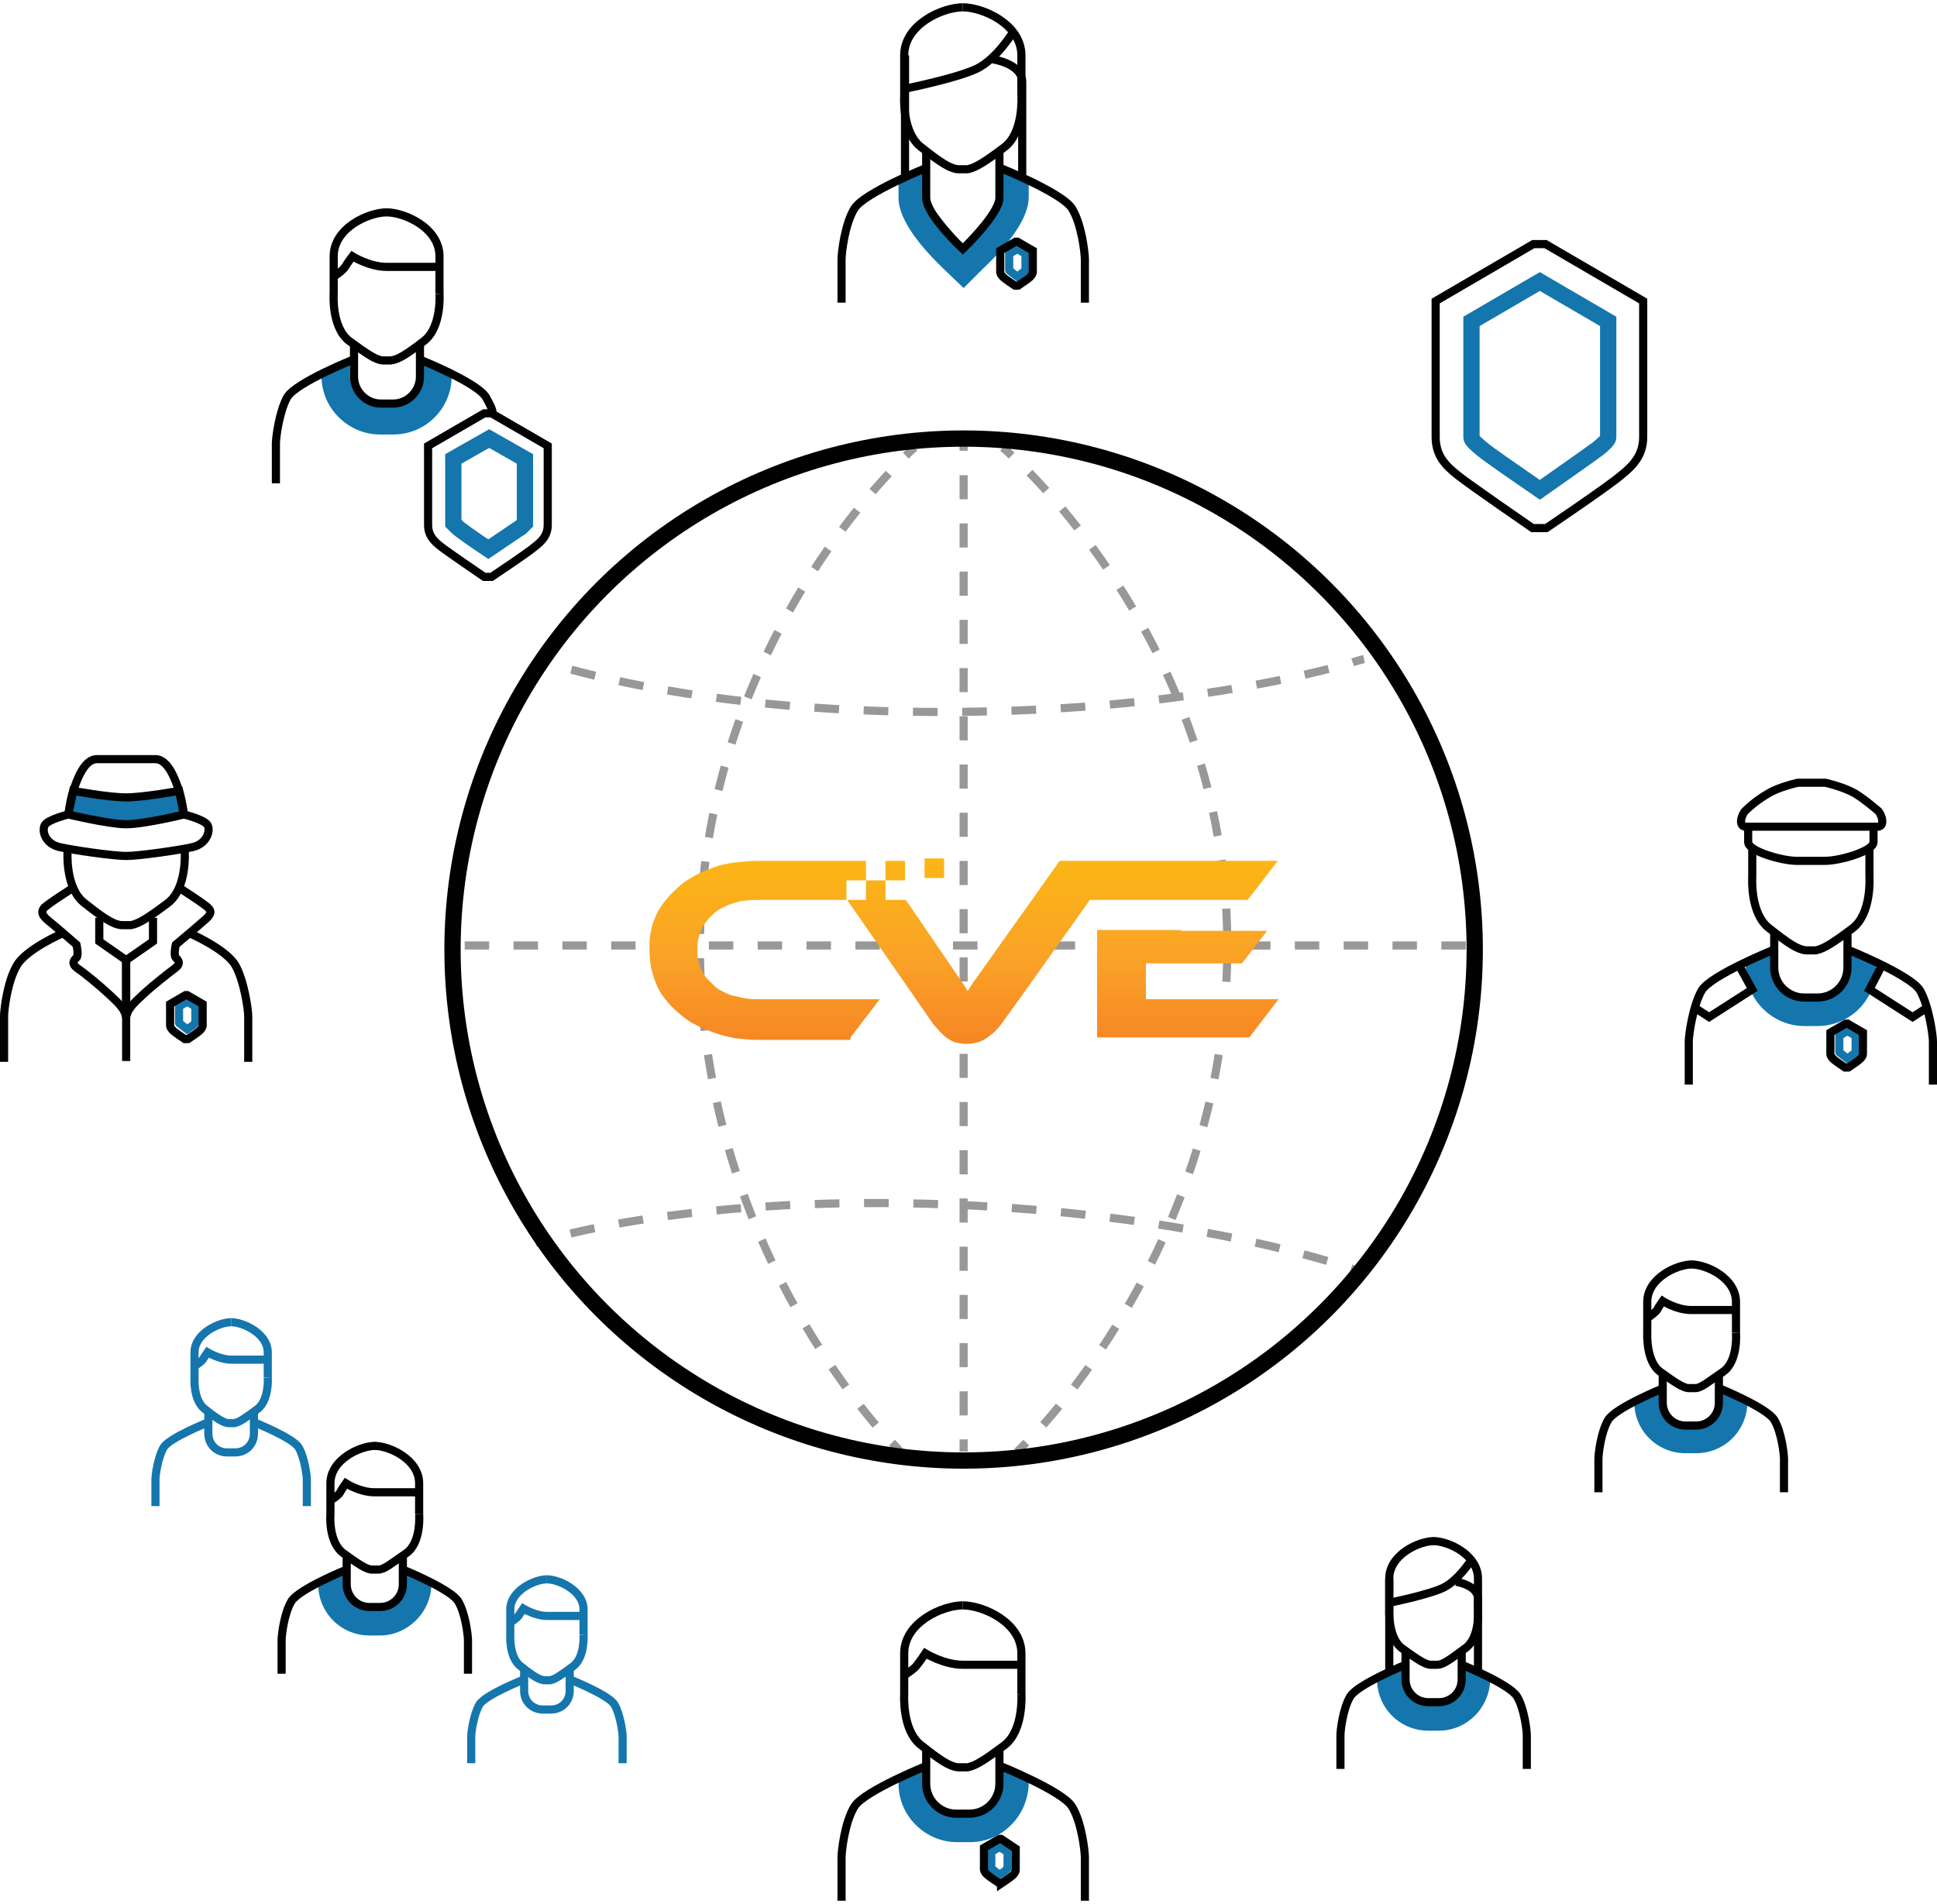 <?xml version="1.0" encoding="utf-8"?>
<!-- Generator: Adobe Illustrator 25.1.0, SVG Export Plug-In . SVG Version: 6.00 Build 0)  -->
<svg version="1.1" id="Layer_1" xmlns="http://www.w3.org/2000/svg" xmlns:xlink="http://www.w3.org/1999/xlink" x="0px" y="0px"
	 viewBox="0 0 238 234" style="enable-background:new 0 0 238 234;" xml:space="preserve">
<style type="text/css">
	.st0{fill:#1476AC;}
	.st1{fill:none;stroke:#1476AC;stroke-miterlimit:10;}
	.st2{fill:none;stroke:#1476AC;stroke-width:2;stroke-miterlimit:10;}
	.st3{fill:none;stroke:#989898;stroke-miterlimit:10;stroke-dasharray:3;}
	.st4{fill:none;stroke:#989898;stroke-miterlimit:10;}
	.st5{fill:none;stroke:#989898;stroke-miterlimit:10;stroke-dasharray:2.963,2.963;}
	.st6{fill:none;stroke:#989898;stroke-miterlimit:10;stroke-dasharray:2.976,2.976;}
	.st7{fill:none;stroke:#989898;stroke-miterlimit:10;stroke-dasharray:3,3;}
	.st8{fill:none;stroke:#989898;stroke-miterlimit:10;stroke-dasharray:3.028,3.028;}
	.st9{fill:none;stroke:#010101;stroke-width:2;stroke-miterlimit:10;}
	.st10{fill:none;stroke:#010101;stroke-miterlimit:10;}
	.st11{fill:#1476AC;stroke:#010101;stroke-miterlimit:10;}
	.st12{fill-rule:evenodd;clip-rule:evenodd;fill:url(#SVGID_1_);}
</style>
<g>
	<g>
		<path class="st0" d="M176.8,212.7h-1.3c-3.5,0-6.3-2.8-6.3-6.3V206l3.7-1.5v1.8c0,1.4,0.6,2.7,2.6,2.7h1.3c1.6,0,2.8-1,2.8-2.7
			v-1.8l3.5,1.5v0.3C183.1,209.8,180.3,212.7,176.8,212.7z"/>
		<path class="st0" d="M119.2,226.4h-1.6c-3.9,0-7.2-3.2-7.2-7.2v-0.7l3.5-1.4l0,2.1c0,1.2,0.6,3.5,3.7,3.5c0.8,0,1.6,0,1.6,0
			c2.2,0,3.5-1.5,3.5-3.5v-2.1l3.7,1.3v0.8C126.3,223.2,123.1,226.4,119.2,226.4z"/>
		<path class="st0" d="M118.4,35.4l-2.4-2.3c-2.5-2.4-5.6-5.9-5.6-8.8v-2.2l3.5-1v3.2c0,0.5,2.6,3.8,4.5,5.8c1.9-2,4.5-5.3,4.6-5.9
			l0-3.2l3.4,0.8v2.4c0,2.3-1.9,5.3-5.6,8.8L118.4,35.4z"/>
		<path class="st1" d="M23,126.5c-0.4-0.3-0.8-0.6-0.9-0.7c0,0-0.1,0-0.1-0.1v-2l1-0.6l1,0.6v2c0,0,0,0-0.1,0.1
			C23.8,126,23.4,126.2,23,126.5z"/>
		<path class="st1" d="M64.4,206.4c0,0-4.8,1.9-5.5,3.1c-0.7,1.2-1,3.4-1,3.9v3.3"/>
		<path class="st1" d="M71.7,200.9c0,0,0.2,2.8-1.3,3.9s-2.2,1.6-2.8,1.7h-0.8c-0.6-0.1-1.3-0.5-2.8-1.7c-1.5-1.1-1.3-3.9-1.3-3.9
			s0-0.8,0-3.1s3-3.7,4.5-3.7"/>
		<path class="st1" d="M71.7,200.9c0,0,0-0.8,0-3.1s-3-3.7-4.5-3.7"/>
		<path class="st1" d="M70,206.4c0,0,4.8,1.9,5.5,3.1c0.7,1.2,1,3.4,1,3.9v3.3"/>
		<path class="st1" d="M70,205.2v2.6c0,1.3-1,2.3-2.3,2.3h-1c-1.3,0-2.3-1-2.3-2.3v-2.6"/>
		<path class="st1" d="M71.7,198.6c0,0-3,0-4.5,0c-1.4,0-2.9-0.9-2.9-0.9s-0.4,0.6-0.6,0.9c-0.2,0.3-1,0.8-1,0.8"/>
		<path class="st1" d="M25.6,174.8c0,0-4.8,1.9-5.5,3.1c-0.7,1.2-1,3.4-1,3.9v3.3"/>
		<path class="st1" d="M32.9,169.3c0,0,0.2,2.8-1.3,3.9c-1.5,1.1-2.2,1.6-2.8,1.7h-0.8c-0.6-0.1-1.3-0.5-2.8-1.7
			c-1.5-1.1-1.3-3.9-1.3-3.9s0-0.8,0-3.1s3-3.7,4.5-3.7"/>
		<path class="st1" d="M32.9,169.3c0,0,0-0.8,0-3.1s-3-3.7-4.5-3.7"/>
		<path class="st1" d="M31.2,174.8c0,0,4.8,1.9,5.5,3.1c0.7,1.2,1,3.4,1,3.9v3.3"/>
		<path class="st1" d="M31.2,173.6v2.6c0,1.3-1,2.3-2.3,2.3h-1c-1.3,0-2.3-1-2.3-2.3v-2.6"/>
		<path class="st1" d="M32.9,167.1c0,0-3,0-4.5,0c-1.4,0-2.9-0.9-2.9-0.9s-0.4,0.6-0.6,0.9c-0.2,0.3-1,0.8-1,0.8"/>
		<path class="st1" d="M122.8,230.4c-0.4-0.3-0.8-0.6-0.9-0.7c0,0-0.1,0-0.1-0.1v-2l1-0.6l1,0.6v2c0,0,0,0-0.1,0.1
			C123.7,229.8,123.3,230.1,122.8,230.4z"/>
		<path class="st1" d="M227,130.1c-0.4-0.3-0.8-0.6-0.9-0.7c0,0-0.1,0-0.1-0.1v-2l1-0.6l1,0.6v2c0,0,0,0-0.1,0.1
			C227.8,129.5,227.4,129.8,227,130.1z"/>
		<path class="st2" d="M189.2,60.2c-2.9-2-6.4-4.4-7.2-5.1c-1.2-1-1.2-1.2-1.2-1.4V39.5l8.4-4.9l8.4,4.9v14.2c0,0.2,0,0.4-1.2,1.4
			C195.6,55.7,192.2,58.1,189.2,60.2z"/>
		<path class="st2" d="M60,67.5c-1.8-1.2-3.5-2.4-3.8-2.7c-0.3-0.3-0.4-0.4-0.5-0.5l0-7.9l4.4-2.5l4.4,2.5v7.9
			c-0.1,0.1-0.2,0.2-0.5,0.5C63.5,65.1,61.8,66.3,60,67.5z"/>
		<path class="st1" d="M125,34c-0.4-0.3-0.8-0.6-0.9-0.7c0,0-0.1,0-0.1-0.1v-2l1-0.6l1,0.6v2c0,0,0,0-0.1,0.1
			C125.8,33.4,125.4,33.7,125,34z"/>
		<path class="st0" d="M223.3,126.1h-1.6c-3.9,0-7.2-3.2-7.2-7.2v-0.7l3.5-1.4l0,2.1c0,1.2,0.6,3.5,3.7,3.5c0.8,0,1.6,0,1.6,0
			c2.2,0,3.5-1.5,3.5-3.5v-2.1l3.7,1.3v0.8C230.5,122.9,227.3,126.1,223.3,126.1z"/>
		<path class="st0" d="M48.3,53.4h-1.6c-3.9,0-7.2-3.2-7.2-7.2v-0.7l3.5-1.4l0,2.1c0,1.2,0.6,3.5,3.7,3.5c0.8,0,1.6,0,1.6,0
			c2.2,0,3.5-1.5,3.5-3.5v-2.1l3.7,1.3v0.8C55.5,50.2,52.3,53.4,48.3,53.4z"/>
		<path class="st0" d="M208.4,178.6h-1.3c-3.5,0-6.3-2.8-6.3-6.3V172l3.7-1.5v1.8c0,1.4,0.6,2.7,2.6,2.7h1.3c1.6,0,2.8-1,2.8-2.7
			v-1.8l3.5,1.5v0.3C214.7,175.8,211.9,178.6,208.4,178.6z"/>
		<path class="st0" d="M46.7,201h-1.3c-3.5,0-6.3-2.8-6.3-6.3v-0.3l3.7-1.5v1.8c0,1.4,0.6,2.7,2.6,2.7h1.3c1.6,0,2.8-1,2.8-2.7v-1.8
			l3.5,1.5v0.3C53,198.1,50.1,201,46.7,201z"/>
	</g>
	<line class="st3" x1="180.1" y1="116.2" x2="55.6" y2="116.2"/>
	<g>
		<g>
			<line class="st4" x1="118.4" y1="53.9" x2="118.4" y2="55.4"/>
			<line class="st5" x1="118.4" y1="58.4" x2="118.4" y2="175.4"/>
			<line class="st4" x1="118.4" y1="176.9" x2="118.4" y2="178.4"/>
		</g>
	</g>
	<g>
		<g>
			<path class="st4" d="M112.4,55c0,0-0.4,0.3-1.1,1"/>
			<path class="st6" d="M109.2,58.2c-7,7.5-23.2,28.2-23.2,58.2c0,31.5,16.7,53.2,22.6,59.9"/>
			<path class="st4" d="M109.6,177.3c0.7,0.7,1,1.1,1,1.1"/>
		</g>
	</g>
	<g>
		<g>
			<path class="st4" d="M123.2,55c0,0,0.4,0.3,1.1,1"/>
			<path class="st7" d="M126.5,58.1c7.3,7.5,24.3,28.2,24.3,58.2c0,31.5-17.5,53.3-23.6,59.9"/>
			<path class="st4" d="M126.1,177.3c-0.7,0.7-1.1,1.1-1.1,1.1"/>
		</g>
	</g>
	<g>
		<g>
			<path class="st4" d="M65.9,81c0,0,0.5,0.2,1.4,0.5"/>
			<path class="st8" d="M70.2,82.3c7,1.9,22.4,5.2,45.5,5.2c25.2,0,42.5-3.9,49.1-5.7"/>
			<path class="st4" d="M166.2,81.4c0.9-0.3,1.4-0.4,1.4-0.4"/>
		</g>
	</g>
	<g>
		<g>
			<path class="st4" d="M65.8,152.8c0,0,0.5-0.2,1.4-0.4"/>
			<path class="st8" d="M70.1,151.6c7.1-1.7,22.6-4.4,45.6-3.6c25.1,0.9,42.4,5.4,48.8,7.4"/>
			<path class="st4" d="M166,155.9c0.9,0.3,1.4,0.5,1.4,0.5"/>
		</g>
	</g>
	<circle class="st9" cx="118.4" cy="116.7" r="62.8"/>
	<path class="st10" d="M26,230.1"/>
	<path class="st4" d="M36.4,229.6"/>
	<polyline class="st10" points="12.2,112.8 12.2,115.7 15.5,118 15.5,124.6 	"/>
	<path class="st10" d="M9,109.1c0,0-3.3,2.1-3.6,2.5s-0.4,0.8,0.6,1.6s3.4,2.9,3.4,2.9s0.3,1.3,0,1.6c-0.3,0.3-0.7,0.7,0.1,1.3
		c0.9,0.6,2.6,2,3.9,3.2s2,1.9,2.1,2.9"/>
	<path class="st10" d="M7.7,114.7c0,0-4.4,1.9-5.6,3.9s-1.6,5.5-1.6,6.3v5.6"/>
	<path class="st10" d="M15.5,105.2c-1.5,0-6.5-0.7-8.2-1.1s-2.2-1.9-1.8-2.7c0.4-0.7,2.9-1.3,2.9-1.3s0.2-1.7,0.6-2.9
		c0.4-1.2,1.3-3.9,2.9-3.9s3.6,0,3.6,0l0,0c0,0,2.1,0,3.6,0c1.6,0,2.5,2.7,2.9,3.9c0.4,1.2,0.6,2.9,0.6,2.9s2.5,0.6,2.9,1.3
		c0.4,0.7-0.1,2.3-1.8,2.7S17,105.2,15.5,105.2L15.5,105.2z"/>
	<path class="st11" d="M8.4,100.1c0,0,5,1.2,7.1,1.2l0,0c2.2,0,7.1-1.2,7.1-1.2L22,97.2c0,0-4.4,0.8-6.5,0.8l0,0
		c-2.2,0-6.5-0.8-6.5-0.8L8.4,100.1z"/>
	<path class="st10" d="M22.7,104.7c0,0,0.3,4.5-2.1,6.3c-2.4,1.8-3.5,2.5-4.5,2.7h-1.2c-1-0.1-2.1-0.8-4.5-2.7
		c-2.4-1.8-2.1-6.3-2.1-6.3"/>
	<polyline class="st10" points="18.8,112.8 18.8,115.7 15.5,118 15.5,124.6 	"/>
	<path class="st10" d="M22,109.1c0,0,3.3,2.1,3.6,2.5c0.4,0.4,0.4,0.8-0.6,1.6c-0.9,0.8-3.4,2.9-3.4,2.9s-0.3,1.3,0,1.6
		c0.3,0.3,0.7,0.7-0.1,1.3s-2.6,2-3.9,3.2c-1.3,1.2-2,1.9-2.1,2.9v5.3"/>
	<path class="st10" d="M23.3,114.7c0,0,4.4,1.9,5.6,3.9c1.1,1.9,1.6,5.5,1.6,6.3v5.6"/>
	<path class="st10" d="M181.6,197.8c0,0,0.3,3.5-1.6,4.8c-1.9,1.4-2.7,2-3.4,2h-0.9c-0.7-0.1-1.6-0.7-3.4-2s-1.6-4.8-1.6-4.8
		s0-0.9,0-3.8c0-2.9,3.6-4.6,5.5-4.6"/>
	<path class="st10" d="M181.6,197.8c0,0,0-0.9,0-3.8c0-2.9-3.6-4.6-5.5-4.6"/>
	<path class="st10" d="M179.6,204.6c0,0,5.9,2.4,6.8,3.9c0.9,1.5,1.2,4.2,1.2,4.8v4.1"/>
	<path class="st10" d="M179.6,203.1v3.3c0,1.6-1.3,2.8-2.8,2.8h-1.3c-1.6,0-2.8-1.3-2.8-2.8v-3.3"/>
	<path class="st10" d="M180.8,191.7c0,0-1.6,2.5-3.4,3.4c-1.8,0.9-6.8,1.9-6.8,1.9"/>
	<path class="st10" d="M178.9,194.4c0,0,2.7,0.4,2.7,2.1v8.7"/>
	<line class="st10" x1="170.7" y1="194" x2="170.7" y2="205.6"/>
	<path class="st10" d="M172.7,204.6c0,0-5.9,2.4-6.8,3.9s-1.2,4.2-1.2,4.8v4.1"/>
	<path class="st10" d="M125.1,35.1c0,0,1.2-0.8,1.4-1s0.4-0.4,0.4-0.7s0-2.6,0-2.6l-1.9-1.1h-0.2l-1.9,1.1c0,0,0,2.3,0,2.6
		s0.2,0.5,0.4,0.7s1.4,1,1.4,1H125.1z"/>
	<path class="st10" d="M23.1,127.7c0,0,1.2-0.8,1.4-1c0.2-0.2,0.4-0.4,0.4-0.7s0-2.6,0-2.6l-1.9-1.1h-0.2l-1.9,1.1c0,0,0,2.3,0,2.6
		s0.2,0.5,0.4,0.7c0.2,0.2,1.4,1,1.4,1H23.1z"/>
	<path class="st10" d="M125.5,11.8c0,0,0.3,4.5-2.1,6.3s-3.5,2.5-4.5,2.7h-1.2c-1-0.1-2.1-0.8-4.5-2.7c-2.4-1.8-2.1-6.3-2.1-6.3
		s0-1.2,0-5s4.7-5.9,7.2-5.9"/>
	<path class="st10" d="M125.5,11.8c0,0,0-1.2,0-5s-4.7-5.9-7.2-5.9"/>
	<path class="st10" d="M122.8,20.6c0,0,7.7,3.1,8.9,5s1.6,5.5,1.6,6.3v5.3"/>
	<path class="st10" d="M122.8,18.7v5.6c0,2-4.5,6.3-4.5,6.3s-4.5-4.2-4.5-6.3v-5.6"/>
	<path class="st10" d="M124.5,3.9c0,0-2,3.3-4.4,4.5c-2.4,1.2-8.9,2.5-8.9,2.5"/>
	<path class="st10" d="M122,7.3c0,0,3.6,0.5,3.6,2.8v11.4"/>
	<line class="st10" x1="111.2" y1="6.8" x2="111.2" y2="22"/>
	<path class="st10" d="M113.9,20.6c0,0-7.7,3.1-8.9,5s-1.6,5.5-1.6,6.3v5.3"/>
	<path class="st10" d="M43.4,44.2c0,0-7,2.8-8.1,4.6c-1,1.8-1.4,5-1.4,5.7v4.9"/>
	<path class="st10" d="M54,36.1c0,0,0.3,4.1-1.9,5.8c-2.2,1.7-3.2,2.3-4.1,2.4H47c-0.9-0.1-1.9-0.8-4.1-2.4
		c-2.2-1.7-1.9-5.8-1.9-5.8s0-1.1,0-4.6s4.3-5.4,6.5-5.4"/>
	<path class="st10" d="M54,36.1c0,0,0-1.1,0-4.6s-4.3-5.4-6.5-5.4"/>
	<path class="st10" d="M51.6,44.2c0,0,7,2.8,8.1,4.6c1,1.8,0.8,1.7,0.8,2.4"/>
	<path class="st10" d="M51.6,42.4v3.9c0,1.8-1.5,3.3-3.3,3.3h-1.5c-1.8,0-3.3-1.5-3.3-3.3v-3.9"/>
	<path class="st10" d="M54,32.8c0,0-4.4,0-6.5,0c-2.1,0-4.2-1.3-4.2-1.3s-0.6,0.8-0.9,1.3S41,34,41,34"/>
	<path class="st10" d="M204.4,170.6c0,0-5.9,2.4-6.8,3.9c-0.9,1.5-1.2,4.2-1.2,4.8v4.1"/>
	<path class="st10" d="M213.3,163.8c0,0,0.3,3.5-1.6,4.8s-2.7,2-3.4,2h-0.9c-0.7-0.1-1.6-0.7-3.4-2s-1.6-4.8-1.6-4.8s0-0.9,0-3.8
		c0-2.9,3.6-4.6,5.5-4.6"/>
	<path class="st10" d="M213.3,163.8c0,0,0-0.9,0-3.8c0-2.9-3.6-4.6-5.5-4.6"/>
	<path class="st10" d="M211.2,170.6c0,0,5.9,2.4,6.8,3.9s1.2,4.2,1.2,4.8v4.1"/>
	<path class="st10" d="M211.2,169.1v3.3c0,1.6-1.3,2.8-2.8,2.8h-1.3c-1.6,0-2.8-1.3-2.8-2.8v-3.3"/>
	<path class="st10" d="M213.3,161c0,0-3.7,0-5.5,0c-1.8,0-3.5-1.1-3.5-1.1s-0.5,0.7-0.7,1.1c-0.3,0.4-1.2,1-1.2,1"/>
	<path class="st10" d="M42.6,192.9c0,0-5.9,2.4-6.8,3.9c-0.9,1.5-1.2,4.2-1.2,4.8v4.1"/>
	<path class="st10" d="M51.5,186.1c0,0,0.3,3.5-1.6,4.8s-2.7,2-3.4,2h-0.9c-0.7-0.1-1.6-0.7-3.4-2c-1.9-1.4-1.6-4.8-1.6-4.8
		s0-0.9,0-3.8s3.6-4.6,5.5-4.6"/>
	<path class="st10" d="M51.5,186.1c0,0,0-0.9,0-3.8s-3.6-4.6-5.5-4.6"/>
	<path class="st10" d="M49.5,192.9c0,0,5.9,2.4,6.8,3.9c0.9,1.5,1.2,4.2,1.2,4.8v4.1"/>
	<path class="st10" d="M49.5,191.4v3.3c0,1.6-1.3,2.8-2.8,2.8h-1.3c-1.6,0-2.8-1.3-2.8-2.8v-3.3"/>
	<path class="st10" d="M51.5,183.4c0,0-3.7,0-5.5,0s-3.5-1.1-3.5-1.1s-0.5,0.7-0.7,1.1s-1.2,1-1.2,1"/>
	<path class="st10" d="M123,231.5c0,0,1.2-0.8,1.4-1c0.2-0.2,0.4-0.4,0.4-0.7s0-2.6,0-2.6L123,226h-0.2l-1.9,1.1c0,0,0,2.3,0,2.6
		s0.2,0.5,0.4,0.7c0.2,0.2,1.4,1,1.4,1H123z"/>
	<path class="st10" d="M113.9,217c0,0-7.7,3.1-8.9,5s-1.6,5.5-1.6,6.3v5.3"/>
	<path class="st10" d="M125.5,208.2c0,0,0.3,4.5-2.1,6.3s-3.5,2.5-4.5,2.7h-1.2c-1-0.1-2.1-0.8-4.5-2.7c-2.4-1.8-2.1-6.3-2.1-6.3
		s0-1.2,0-5s4.7-5.9,7.2-5.9"/>
	<path class="st10" d="M125.5,208.2c0,0,0-1.2,0-5s-4.7-5.9-7.2-5.9"/>
	<path class="st10" d="M122.8,217c0,0,7.7,3.1,8.9,5s1.6,5.5,1.6,6.3v5.3"/>
	<path class="st10" d="M122.8,215v4.2c0,2-1.6,3.7-3.7,3.7h-1.6c-2,0-3.7-1.6-3.7-3.7V215"/>
	<path class="st10" d="M111.2,203.2"/>
	<path class="st10" d="M121.6,202.7"/>
	<path class="st10" d="M125.5,204.6c0,0-4.8,0-7.2,0c-2.3,0-4.6-1.4-4.6-1.4s-0.6,0.9-1,1.4c-0.3,0.5-1.6,1.3-1.6,1.3"/>
	<path class="st10" d="M227.1,131.2c0,0,1.2-0.8,1.4-1c0.2-0.2,0.4-0.4,0.4-0.7s0-2.6,0-2.6l-1.9-1.1h-0.2l-1.9,1.1c0,0,0,2.3,0,2.6
		s0.2,0.5,0.4,0.7c0.2,0.2,1.4,1,1.4,1H227.1z"/>
	<path class="st10" d="M224.2,101.6c0,0,5.5,0,6.5,0s0.5-1.6,0-2c-0.5-0.4-1.5-1.3-2.8-2.1c-1.4-0.8-3.6-1.3-3.6-1.3h-3.4
		c0,0-2.3,0.5-3.6,1.3c-1.4,0.8-2.4,1.7-2.8,2.1c-0.5,0.4-1,2,0,2s6.5,0,6.5,0H224.2z"/>
	<path class="st10" d="M214.8,101.6c0,0,0,0.8,0,1.9c0,1.1,4.1,2.3,6,2.3h3.4c1.9,0,6-1.2,6-2.3c0-1.1,0-1.9,0-1.9"/>
	<path class="st10" d="M229.7,104.2v3.6c0,0,0.3,4.5-2.1,6.3c-2.4,1.8-3.5,2.5-4.5,2.7h-1.2c-1-0.1-2.1-0.8-4.5-2.7
		c-2.4-1.8-2.1-6.3-2.1-6.3v-3.6"/>
	<path class="st10" d="M227,114.7v4.2c0,2-1.6,3.7-3.7,3.7h-1.6c-2,0-3.7-1.6-3.7-3.7v-4.2"/>
	<path class="st10" d="M218,116.7c0,0-7.7,3.1-8.9,5c-1.1,1.9-1.6,5.5-1.6,6.3v5.3"/>
	<path class="st10" d="M227,116.7c0,0,7.7,3.1,8.9,5c1.1,1.9,1.6,5.5,1.6,6.3v5.3"/>
	<polyline class="st10" points="213.7,118.7 215.3,121.6 210,125 208.3,123.9 	"/>
	<polyline class="st10" points="231.2,118.7 229.7,121.6 235,125 236.7,123.9 	"/>
	<linearGradient id="SVGID_1_" gradientUnits="userSpaceOnUse" x1="118.374" y1="127.911" x2="118.374" y2="105.485">
		<stop  offset="0" style="stop-color:#F68724"/>
		<stop  offset="0.452" style="stop-color:#FAA227"/>
		<stop  offset="1" style="stop-color:#FBB615"/>
	</linearGradient>
	<path class="st12" d="M104.5,127.5l3.6-4.7h-15c-0.5,0-1,0-1.5-0.1c-0.5-0.1-0.9-0.2-1.4-0.3c-0.5-0.1-0.9-0.3-1.3-0.5
		c-0.4-0.2-0.8-0.4-1.1-0.7h0c-0.3-0.3-0.6-0.6-0.9-0.9c-0.3-0.3-0.5-0.7-0.7-1.1c-0.2-0.4-0.3-0.8-0.4-1.2
		c-0.1-0.4-0.1-0.9-0.1-1.3c0-0.5,0-0.9,0.1-1.3c0.1-0.4,0.2-0.8,0.4-1.2c0.4-0.8,0.9-1.4,1.6-2c0.3-0.3,0.7-0.5,1.1-0.7
		c0.4-0.2,0.8-0.4,1.3-0.5c0.5-0.2,0.9-0.3,1.4-0.3c0.5-0.1,1-0.1,1.5-0.1h10.7h0.2v-2.4h2.4h2.4v-2.4h2.4v2.4h-2.4v2.4h2.5
		l7.1,10.4l0.5,0.8l0.5-0.8l10.8-15.2h1.1h7.1H157l-3.7,4.8h-11h-3.7h-4.4h-0.3l-0.2,0.3l-8.1,11.4l-2.6,3.6
		c-0.2,0.3-0.5,0.6-0.8,0.9c-0.3,0.3-0.6,0.5-1,0.8c-0.3,0.2-0.7,0.4-1.1,0.5c-0.4,0.1-0.9,0.2-1.4,0.2c-0.5,0-0.9-0.1-1.3-0.2
		c-0.4-0.1-0.7-0.3-1-0.5c-0.3-0.2-0.6-0.5-0.9-0.8c-0.3-0.3-0.5-0.6-0.8-0.9l-10.4-15l-0.2-0.3h2.3v-2.4v-2.4h-2.4h-4.4v0h-6.5
		c-1,0-1.9,0.1-2.8,0.2c-0.9,0.1-1.8,0.3-2.6,0.6c-0.8,0.3-1.6,0.6-2.3,1c-0.7,0.4-1.4,0.8-1.9,1.3c-0.6,0.5-1.1,1-1.6,1.6
		c-0.5,0.6-0.9,1.2-1.2,1.8c-0.3,0.7-0.6,1.3-0.7,2.1c-0.2,0.7-0.2,1.5-0.2,2.3c0,0.8,0.1,1.6,0.2,2.3c0.2,0.7,0.4,1.4,0.7,2.1
		c0.3,0.7,0.7,1.3,1.2,1.9c0.5,0.6,1,1.1,1.6,1.6l0,0c0.6,0.5,1.2,1,1.9,1.3c0.7,0.4,1.5,0.7,2.3,1c0.8,0.3,1.7,0.5,2.6,0.7
		c0.9,0.1,1.8,0.2,2.8,0.2v0H104.5L104.5,127.5z M113.6,105.5v2.4h2.4v-2.4H113.6L113.6,105.5z M145.1,114.3h-3.7H137h-2.2v13.2
		h18.7l3.6-4.7h-15.7h-0.6v-0.6V119v-0.6h0.6h11.2l3.1-4H145.1z"/>
	<path class="st10" d="M190,64.9c0,0,7.7-5.2,9.2-6.5c1.5-1.2,2.7-2.5,2.7-4.7s0-16.7,0-16.7l-12-7h-1.5l-12,7c0,0,0,14.4,0,16.7
		s1.2,3.5,2.7,4.7c1.5,1.2,9.2,6.5,9.2,6.5H190z"/>
	<path class="st10" d="M60.4,70.9c0,0,4.5-3,5.3-3.7c0.9-0.7,1.6-1.4,1.6-2.7c0-1.3,0-9.7,0-9.7l-6.9-4h-0.9l-6.9,4c0,0,0,8.4,0,9.7
		c0,1.3,0.7,2,1.6,2.7s5.3,3.7,5.3,3.7H60.4z"/>
</g>
</svg>

